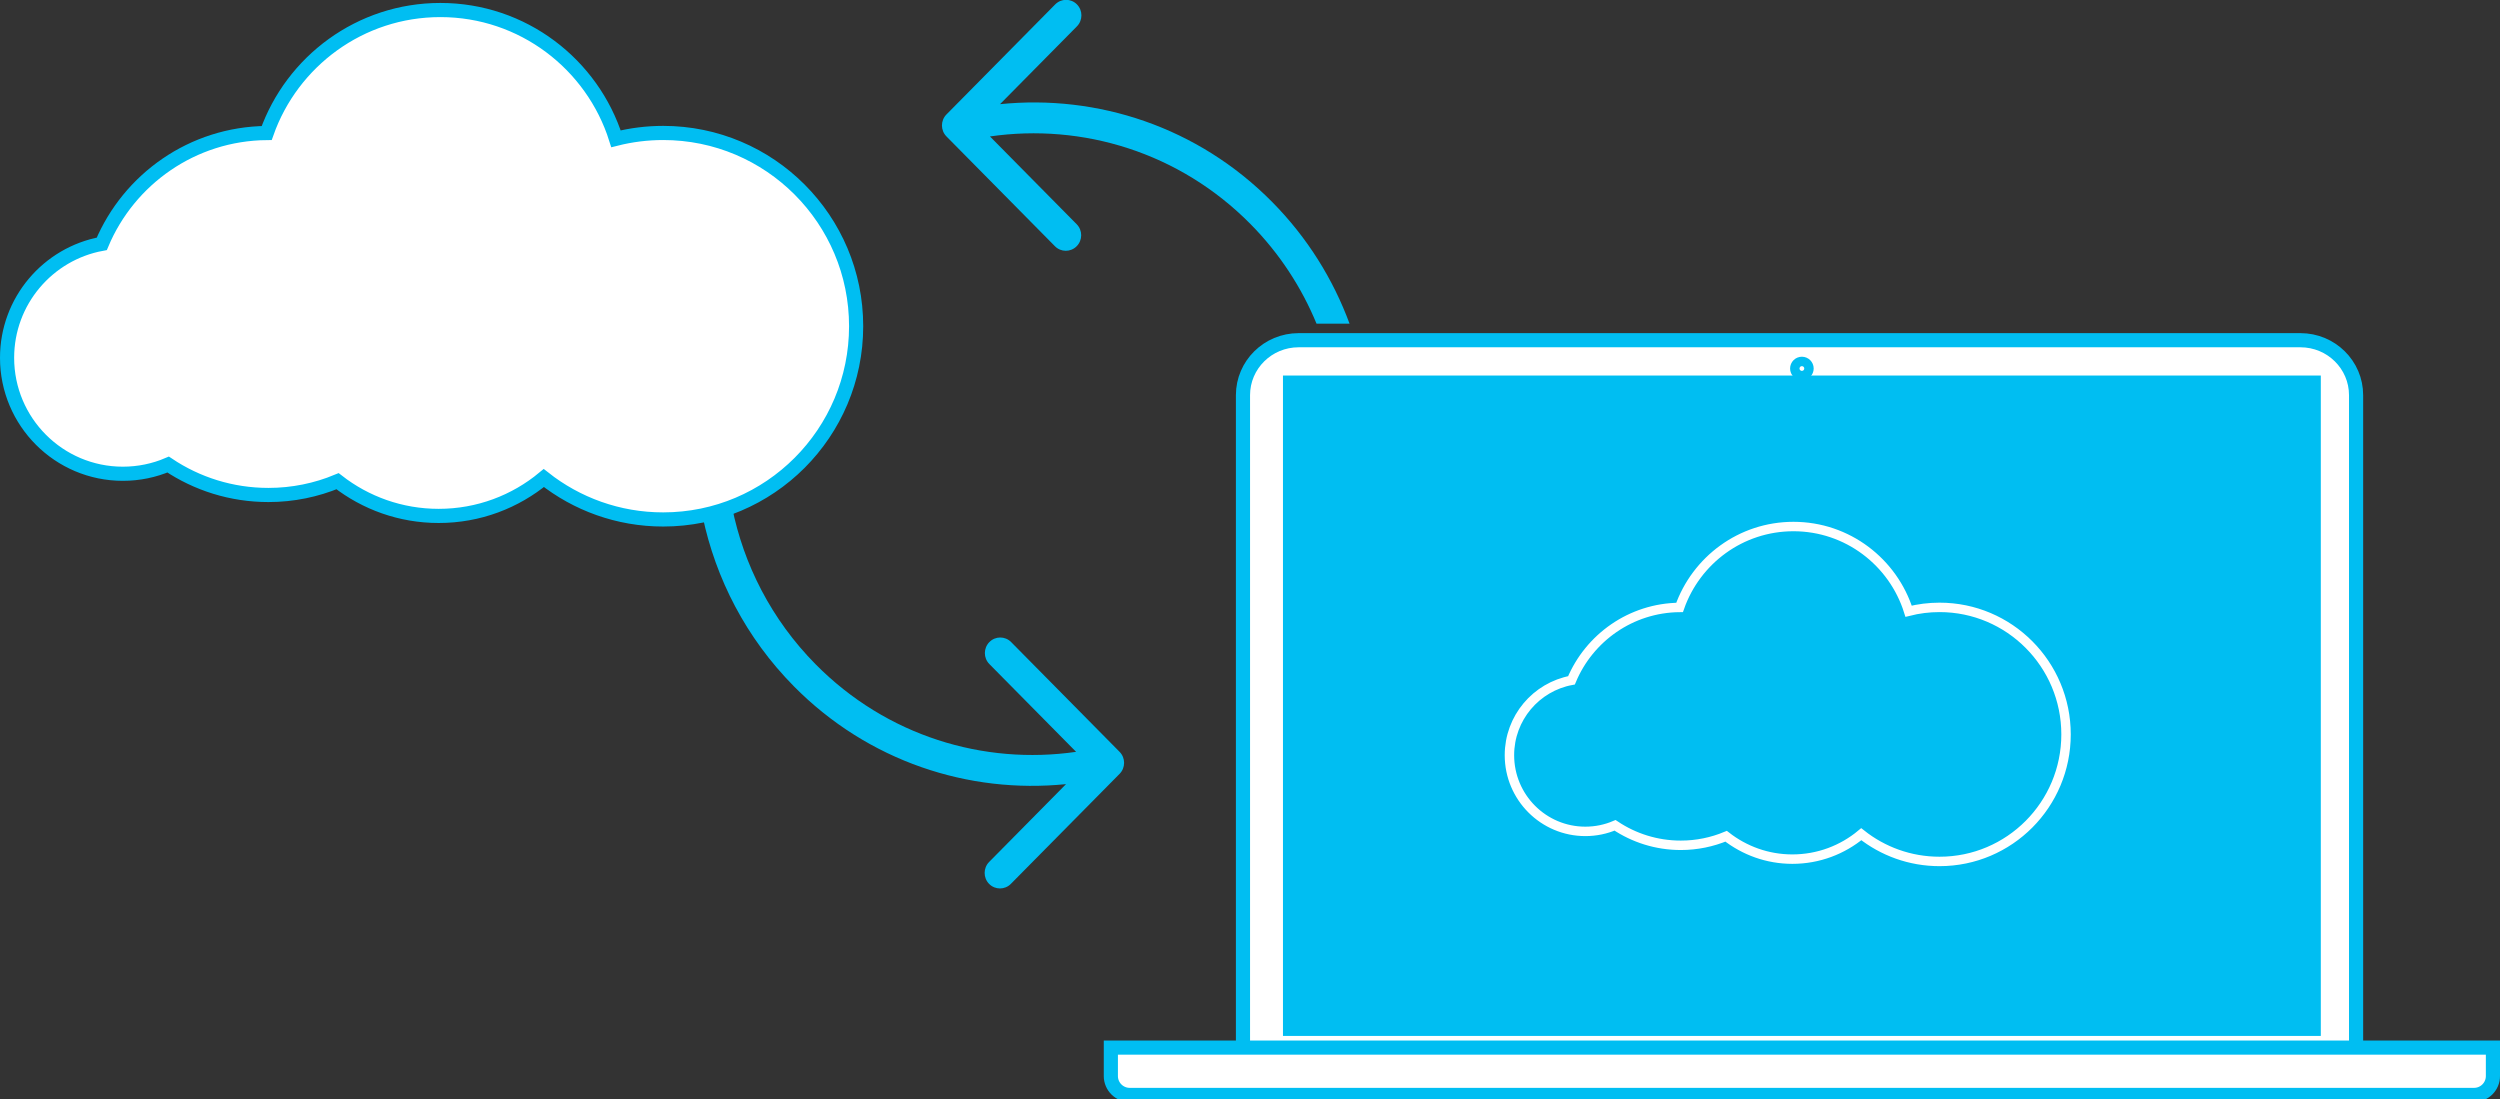 <svg xmlns="http://www.w3.org/2000/svg" xmlns:xlink="http://www.w3.org/1999/xlink" preserveAspectRatio="xMidYMid" width="530" height="233" viewBox="0 0 530 233">
  <rect x="0" y="0" width="530" height="233" fill="#333333" stroke="none"/>
  <defs>
    <style>

      .cls-3 {
        fill: #ffffff;
        stroke: #00bef2;
        stroke-width: 3px;
      }

      .cls-5 {
        fill: #00bef2;
        stroke: #00bef2;
        stroke-width: 3px;
      }

      .cls-6 {
        fill: #00bef2;
        stroke: #ffffff;
        stroke-width: 2px;
      }

      .cls-8 {
        fill: #00bef2;
      }
    </style>
  </defs>
  <g id="notebook-cloudsvg">
    <path d="M140.594,110.125 C131.039,110.125 122.252,106.841 115.290,101.342 C109.238,106.359 101.471,109.375 93.000,109.375 C84.919,109.375 77.485,106.624 71.563,102.017 C67.048,103.893 62.100,104.937 56.906,104.937 C49.039,104.937 41.729,102.559 35.645,98.486 C32.697,99.742 29.453,100.437 26.047,100.437 C12.490,100.437 1.500,89.433 1.500,75.859 C1.500,63.814 10.156,53.800 21.577,51.695 C27.332,37.991 40.803,28.349 56.542,28.201 C61.902,13.011 76.358,2.125 93.359,2.125 C110.815,2.125 125.591,13.599 130.591,29.426 C133.792,28.620 137.142,28.187 140.594,28.187 C163.186,28.187 181.500,46.530 181.500,69.156 C181.500,91.783 163.186,110.125 140.594,110.125 Z" id="path-1" class="cls-3" fill-rule="evenodd"/>
    <path d="M499.134,225.120 C499.134,225.120 263.866,225.120 263.866,225.120 C263.650,224.643 263.511,224.124 263.511,223.566 C263.511,223.566 263.511,204.927 263.511,204.927 C263.511,204.927 263.511,181.628 263.511,181.628 C263.511,181.628 263.511,83.773 263.511,83.773 C263.511,77.340 268.794,72.125 275.310,72.125 C275.310,72.125 487.690,72.125 487.690,72.125 C494.206,72.125 499.489,77.340 499.489,83.773 C499.489,83.773 499.489,181.628 499.489,181.628 C499.489,181.628 499.489,204.927 499.489,204.927 C499.489,204.927 499.489,223.566 499.489,223.566 C499.489,224.124 499.350,224.643 499.134,225.120 ZM487.512,84.120 C487.512,84.120 276.488,84.120 276.488,84.120 C276.488,84.120 276.488,215.122 276.488,215.122 C276.488,215.122 487.512,215.122 487.512,215.122 C487.512,215.122 487.512,84.120 487.512,84.120 Z" id="path-2" class="cls-3" fill-rule="evenodd"/>
    <path d="M490.512,81.119 C490.512,81.119 273.488,81.119 273.488,81.119 C273.488,81.119 273.488,218.122 273.488,218.122 C273.488,218.122 490.512,218.122 490.512,218.122 C490.512,218.122 490.512,81.119 490.512,81.119 Z" id="path-3" class="cls-5" fill-rule="evenodd"/>
    <path d="M411.179,182.625 C404.914,182.625 399.155,180.465 394.590,176.851 C390.623,180.151 385.532,182.136 379.978,182.136 C374.681,182.136 369.818,180.314 365.936,177.285 C362.975,178.518 359.731,179.205 356.325,179.205 C351.169,179.205 346.378,177.643 342.391,174.969 C340.457,175.795 338.329,176.253 336.095,176.253 C327.206,176.253 320.000,169.022 320.000,160.101 C320.000,152.190 325.672,145.619 333.154,144.231 C336.922,135.220 345.753,128.877 356.073,128.774 C359.585,118.785 369.064,111.625 380.212,111.625 C391.658,111.625 401.347,119.170 404.623,129.578 C406.721,129.049 408.917,128.764 411.179,128.764 C425.992,128.764 438.000,140.821 438.000,155.694 C438.000,170.568 425.992,182.625 411.179,182.625 Z" id="path-4" class="cls-6" fill-rule="evenodd"/>
    <path d="M524.500,232.125 C524.500,232.125 239.500,232.125 239.500,232.125 C237.291,232.125 235.500,230.334 235.500,228.125 C235.500,228.125 235.500,222.093 235.500,222.093 C235.500,222.093 528.500,222.093 528.500,222.093 C528.500,222.093 528.500,228.125 528.500,228.125 C528.500,230.334 526.709,232.125 524.500,232.125 ZM382.000,79.125 C381.448,79.125 381.000,78.677 381.000,78.125 C381.000,77.573 381.448,77.125 382.000,77.125 C382.552,77.125 383.000,77.573 383.000,78.125 C383.000,78.677 382.552,79.125 382.000,79.125 Z" id="path-5" class="cls-3" fill-rule="evenodd"/>
    <path d="M279.106,68.624 C275.937,60.945 271.279,53.748 265.106,47.501 C250.058,32.272 229.458,26.096 209.871,28.927 C209.871,28.927 228.261,47.539 228.261,47.539 C229.532,48.825 229.529,50.912 228.256,52.200 C226.982,53.490 224.921,53.490 223.651,52.205 C223.651,52.205 200.647,28.923 200.647,28.923 C199.376,27.637 199.377,25.552 200.651,24.262 C200.651,24.262 223.703,0.933 223.703,0.933 C224.975,-0.354 227.039,-0.357 228.309,0.929 C229.579,2.214 229.576,4.302 228.304,5.590 C228.304,5.590 212.006,22.084 212.006,22.084 C232.624,19.990 253.940,26.868 269.717,42.835 C277.187,50.395 282.636,59.219 286.108,68.624 C286.108,68.624 279.106,68.624 279.106,68.624 ZM228.133,159.390 C228.133,159.390 209.743,140.778 209.743,140.778 C208.473,139.493 208.474,137.407 209.748,136.118 C211.020,134.830 213.083,134.827 214.354,136.113 C214.354,136.113 237.358,159.394 237.358,159.394 C238.628,160.680 238.625,162.768 237.353,164.056 C237.353,164.056 214.301,187.384 214.301,187.384 C213.027,188.673 210.966,188.675 209.695,187.389 C208.425,186.103 208.426,184.017 209.700,182.728 C209.700,182.728 225.996,166.236 225.996,166.236 C205.378,168.329 184.064,161.448 168.288,145.482 C158.158,135.230 151.725,122.660 148.948,109.454 C151.094,108.945 153.178,108.278 155.187,107.461 C157.640,119.687 163.535,131.340 172.898,140.816 C187.946,156.046 208.544,162.224 228.133,159.390 Z" id="path-6" class="cls-8" fill-rule="evenodd"/>
  </g>
</svg>
